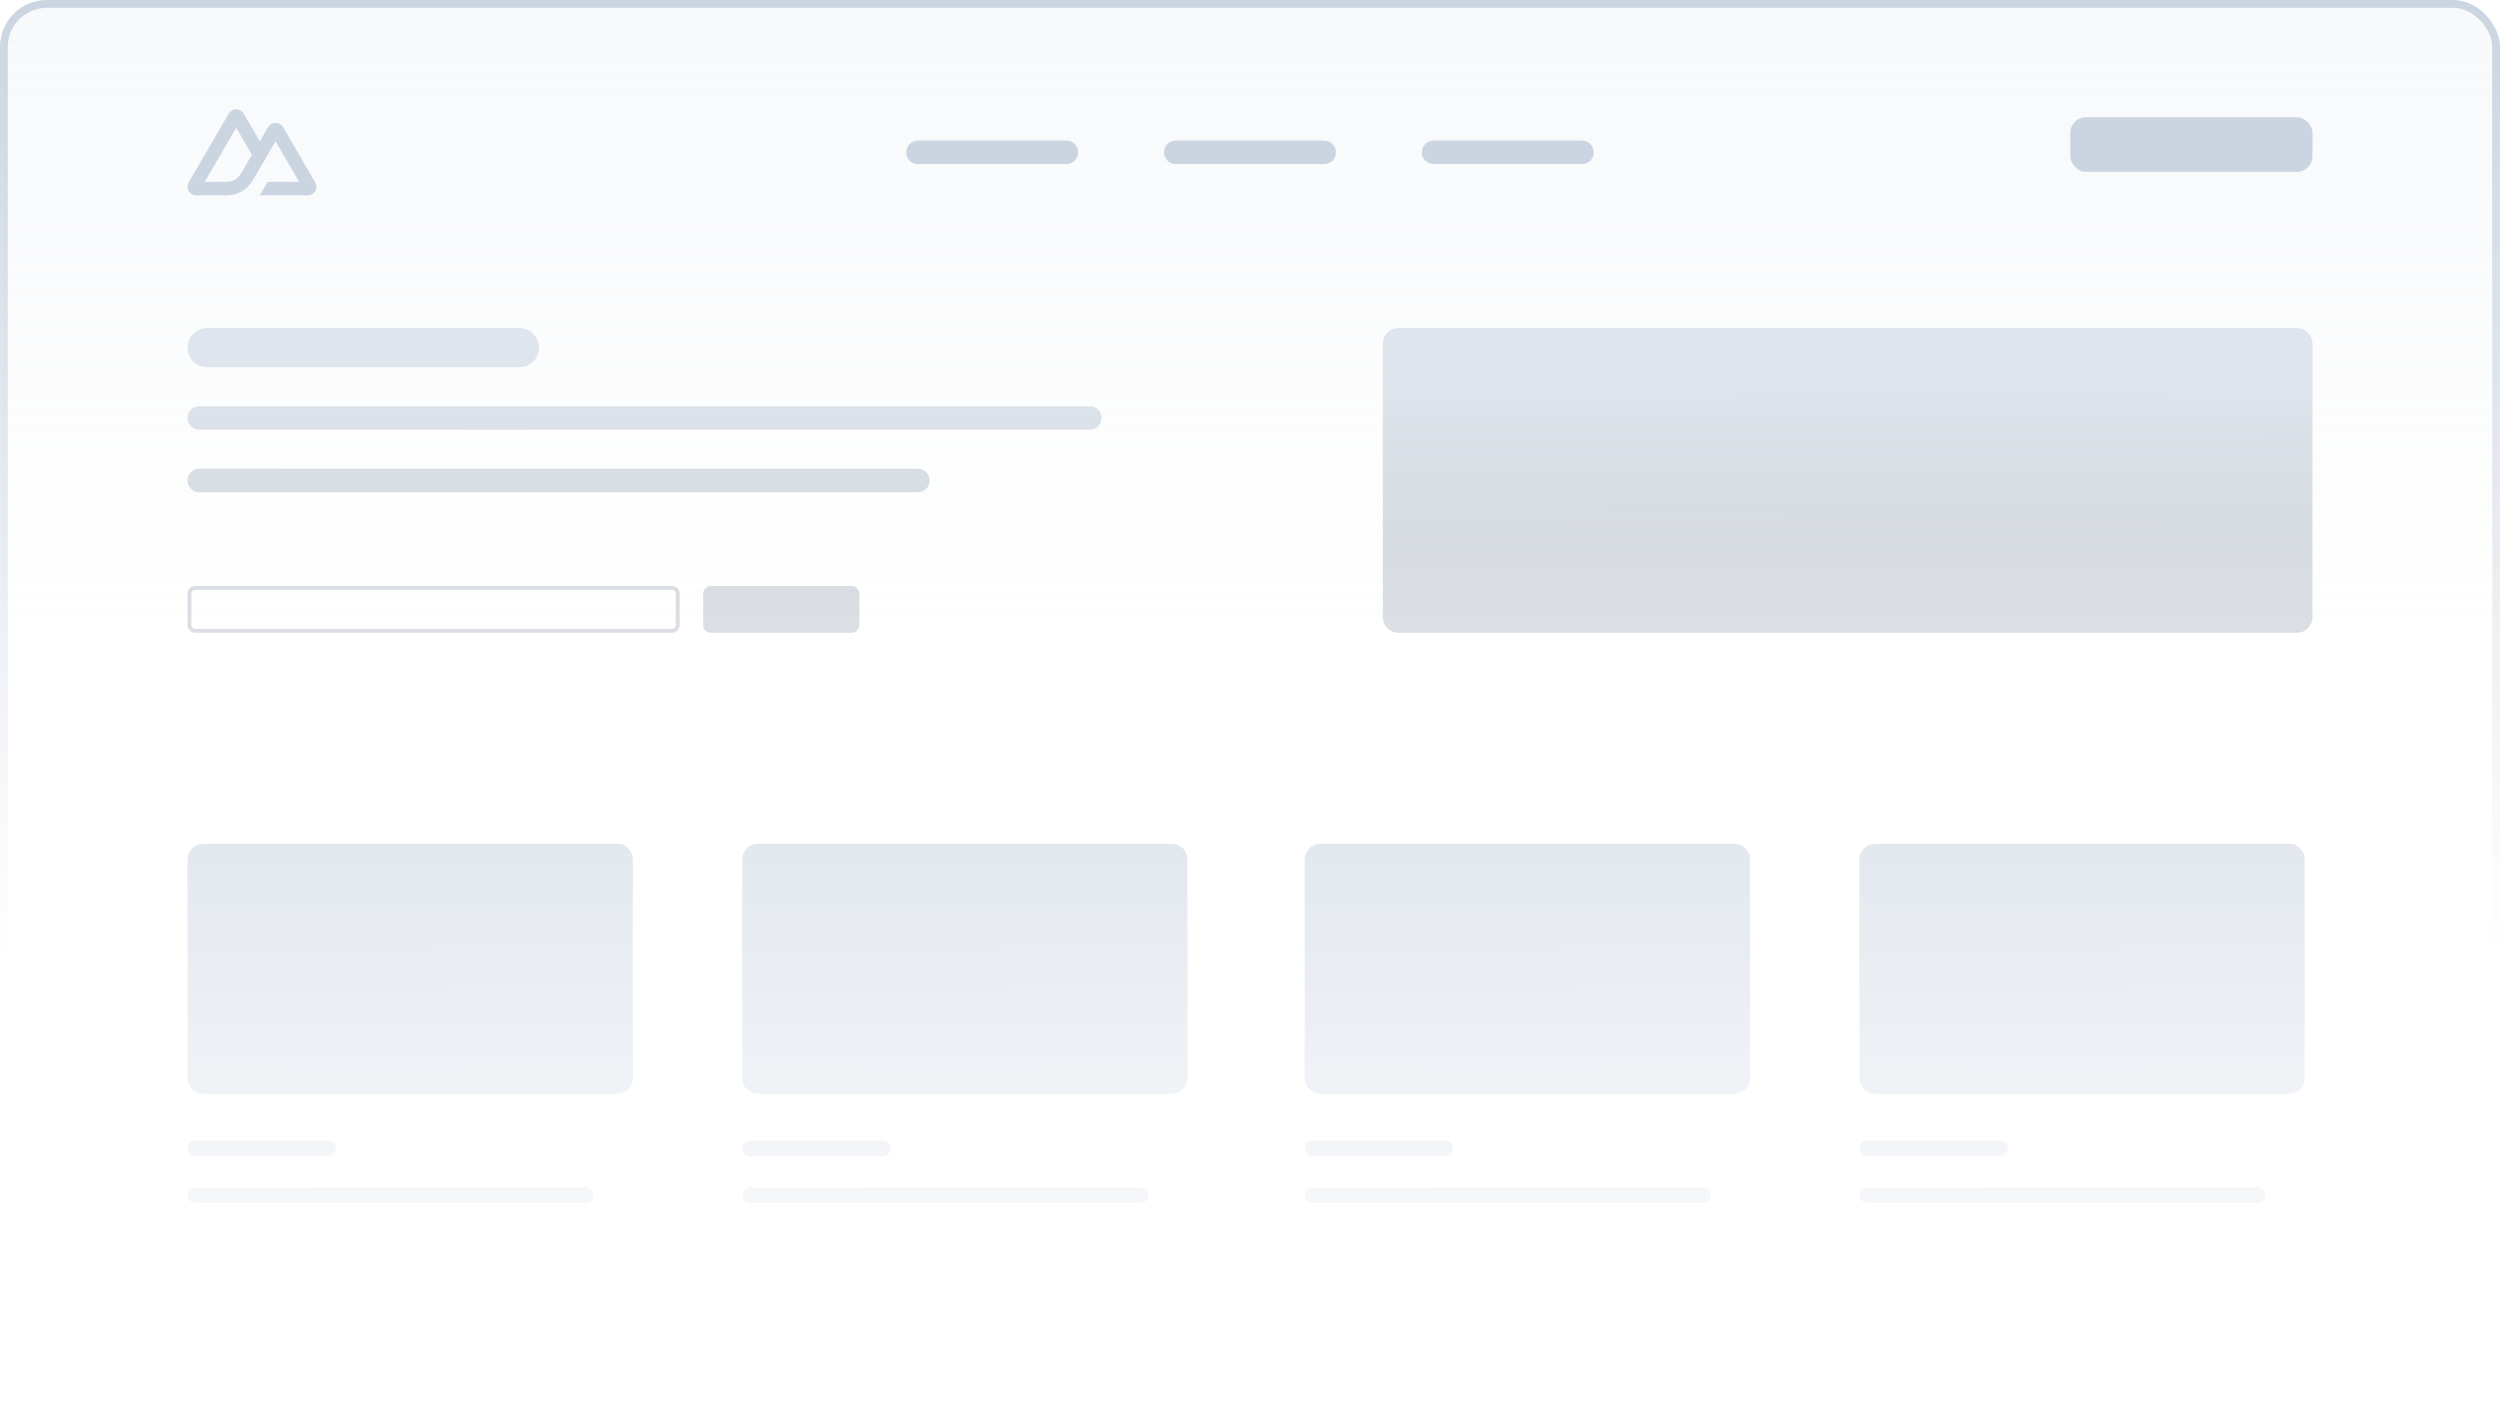 <svg width="320" height="180" viewBox="0 0 320 180" fill="none" xmlns="http://www.w3.org/2000/svg">
<g clip-path="url(#clip0_469_4445)">
<g clip-path="url(#clip1_469_4445)">
<rect x="0.5" y="0.5" width="319" height="179" rx="5.5" fill="url(#paint0_linear_469_4445)" fill-opacity="0.15" stroke="url(#paint1_linear_469_4445)"/>
<path fill-rule="evenodd" clip-rule="evenodd" d="M26.5 42C25.119 42 24 43.119 24 44.5C24 45.881 25.119 47 26.5 47H66.5C67.881 47 69 45.881 69 44.5C69 43.119 67.881 42 66.5 42H26.5ZM25.5 52C24.672 52 24 52.672 24 53.5C24 54.328 24.672 55 25.5 55H139.5C140.328 55 141 54.328 141 53.5C141 52.672 140.328 52 139.5 52H25.5ZM24 61.5C24 60.672 24.672 60 25.5 60H117.5C118.328 60 119 60.672 119 61.5C119 62.328 118.328 63 117.5 63H25.5C24.672 63 24 62.328 24 61.5ZM179 42C177.895 42 177 42.895 177 44V79C177 80.105 177.895 81 179 81H294C295.105 81 296 80.105 296 79V44C296 42.895 295.105 42 294 42H179ZM86 75.5H25C24.724 75.5 24.5 75.724 24.5 76V80C24.5 80.276 24.724 80.5 25 80.5H86C86.276 80.5 86.5 80.276 86.5 80V76C86.5 75.724 86.276 75.5 86 75.5ZM25 75C24.448 75 24 75.448 24 76V80C24 80.552 24.448 81 25 81H86C86.552 81 87 80.552 87 80V76C87 75.448 86.552 75 86 75H25ZM91 75C90.448 75 90 75.448 90 76V80C90 80.552 90.448 81 91 81H109C109.552 81 110 80.552 110 80V76C110 75.448 109.552 75 109 75H91Z" fill="url(#paint2_linear_469_4445)" fill-opacity="0.6"/>
<path d="M33.257 25H39.39C39.585 25 39.776 24.949 39.945 24.853C40.114 24.756 40.254 24.617 40.351 24.45C40.449 24.283 40.5 24.093 40.5 23.9C40.5 23.707 40.448 23.517 40.351 23.35L36.232 16.279C36.134 16.111 35.994 15.973 35.826 15.876C35.657 15.78 35.465 15.729 35.271 15.729C35.076 15.729 34.885 15.78 34.716 15.876C34.547 15.973 34.407 16.111 34.31 16.279L33.257 18.088L31.197 14.55C31.1 14.383 30.96 14.244 30.791 14.147C30.622 14.051 30.431 14 30.236 14C30.041 14 29.85 14.051 29.681 14.147C29.512 14.244 29.372 14.383 29.275 14.55L24.149 23.35C24.052 23.517 24 23.707 24 23.9C24 24.093 24.051 24.283 24.148 24.45C24.246 24.617 24.386 24.756 24.555 24.853C24.723 24.949 24.915 25 25.11 25H28.96C30.485 25 31.61 24.336 32.384 23.04L34.264 19.814L35.27 18.088L38.292 23.274H34.264L33.257 25ZM28.897 23.272L26.21 23.271L30.238 16.357L32.248 19.814L30.902 22.125C30.388 22.965 29.804 23.272 28.897 23.272Z" fill="#CBD5E1"/>
<line x1="117.5" y1="19.5" x2="136.5" y2="19.5" stroke="#CBD5E1" stroke-width="3" stroke-linecap="round"/>
<line x1="150.5" y1="19.5" x2="169.5" y2="19.5" stroke="#CBD5E1" stroke-width="3" stroke-linecap="round"/>
<line x1="183.5" y1="19.5" x2="202.5" y2="19.5" stroke="#CBD5E1" stroke-width="3" stroke-linecap="round"/>
<rect x="265" y="15" width="31" height="7" rx="2" fill="#CBD5E1"/>
<path fill-rule="evenodd" clip-rule="evenodd" d="M24 110C24 108.895 24.895 108 26 108H79C80.105 108 81 108.895 81 110V138C81 139.105 80.105 140 79 140H26C24.895 140 24 139.105 24 138V110ZM24 147C24 146.448 24.448 146 25 146H42C42.552 146 43 146.448 43 147C43 147.552 42.552 148 42 148H25C24.448 148 24 147.552 24 147ZM25 152C24.448 152 24 152.448 24 153C24 153.552 24.448 154 25 154H75C75.552 154 76 153.552 76 153C76 152.448 75.552 152 75 152H25Z" fill="url(#paint3_linear_469_4445)" fill-opacity="0.6"/>
<path fill-rule="evenodd" clip-rule="evenodd" d="M167 110C167 108.895 167.895 108 169 108H222C223.105 108 224 108.895 224 110V138C224 139.105 223.105 140 222 140H169C167.895 140 167 139.105 167 138V110ZM167 147C167 146.448 167.448 146 168 146H185C185.552 146 186 146.448 186 147C186 147.552 185.552 148 185 148H168C167.448 148 167 147.552 167 147ZM168 152C167.448 152 167 152.448 167 153C167 153.552 167.448 154 168 154H218C218.552 154 219 153.552 219 153C219 152.448 218.552 152 218 152H168Z" fill="url(#paint4_linear_469_4445)" fill-opacity="0.6"/>
<path fill-rule="evenodd" clip-rule="evenodd" d="M95 110C95 108.895 95.895 108 97 108H150C151.105 108 152 108.895 152 110V138C152 139.105 151.105 140 150 140H97C95.895 140 95 139.105 95 138V110ZM95 147C95 146.448 95.448 146 96 146H113C113.552 146 114 146.448 114 147C114 147.552 113.552 148 113 148H96C95.448 148 95 147.552 95 147ZM96 152C95.448 152 95 152.448 95 153C95 153.552 95.448 154 96 154H146C146.552 154 147 153.552 147 153C147 152.448 146.552 152 146 152H96Z" fill="url(#paint5_linear_469_4445)" fill-opacity="0.6"/>
<path fill-rule="evenodd" clip-rule="evenodd" d="M238 110C238 108.895 238.895 108 240 108H293C294.105 108 295 108.895 295 110V138C295 139.105 294.105 140 293 140H240C238.895 140 238 139.105 238 138V110ZM238 147C238 146.448 238.448 146 239 146H256C256.552 146 257 146.448 257 147C257 147.552 256.552 148 256 148H239C238.448 148 238 147.552 238 147ZM239 152C238.448 152 238 152.448 238 153C238 153.552 238.448 154 239 154H289C289.552 154 290 153.552 290 153C290 152.448 289.552 152 289 152H239Z" fill="url(#paint6_linear_469_4445)" fill-opacity="0.6"/>
</g>
</g>
<defs>
<linearGradient id="paint0_linear_469_4445" x1="160" y1="0" x2="160" y2="81.893" gradientUnits="userSpaceOnUse">
<stop stop-color="#CBD5E1"/>
<stop offset="1" stop-color="#CBD5E1" stop-opacity="0"/>
</linearGradient>
<linearGradient id="paint1_linear_469_4445" x1="160" y1="-1.06812e-07" x2="160.022" y2="122.335" gradientUnits="userSpaceOnUse">
<stop stop-color="#CBD5E1"/>
<stop offset="1" stop-color="#CBD5E1" stop-opacity="0"/>
</linearGradient>
<linearGradient id="paint2_linear_469_4445" x1="107.193" y1="49.139" x2="107.174" y2="112.524" gradientUnits="userSpaceOnUse">
<stop stop-color="#CBD5E1"/>
<stop offset="1" stop-color="#475569" stop-opacity="0"/>
<stop offset="1" stop-color="#CBD5E1" stop-opacity="0"/>
</linearGradient>
<linearGradient id="paint3_linear_469_4445" x1="64.198" y1="101.013" x2="64.138" y2="177.343" gradientUnits="userSpaceOnUse">
<stop stop-color="#CBD5E1"/>
<stop offset="1" stop-color="#CBD5E1" stop-opacity="0"/>
</linearGradient>
<linearGradient id="paint4_linear_469_4445" x1="207.769" y1="101.013" x2="207.709" y2="177.343" gradientUnits="userSpaceOnUse">
<stop stop-color="#CBD5E1"/>
<stop offset="1" stop-color="#CBD5E1" stop-opacity="0"/>
</linearGradient>
<linearGradient id="paint5_linear_469_4445" x1="136.487" y1="101.013" x2="136.427" y2="177.343" gradientUnits="userSpaceOnUse">
<stop stop-color="#CBD5E1"/>
<stop offset="1" stop-color="#CBD5E1" stop-opacity="0"/>
</linearGradient>
<linearGradient id="paint6_linear_469_4445" x1="279.05" y1="101.013" x2="278.99" y2="177.343" gradientUnits="userSpaceOnUse">
<stop stop-color="#CBD5E1"/>
<stop offset="1" stop-color="#CBD5E1" stop-opacity="0"/>
</linearGradient>
<clipPath id="clip0_469_4445">
<rect width="320" height="180" fill="white"/>
</clipPath>
<clipPath id="clip1_469_4445">
<rect width="320" height="180" fill="white"/>
</clipPath>
</defs>
</svg>
